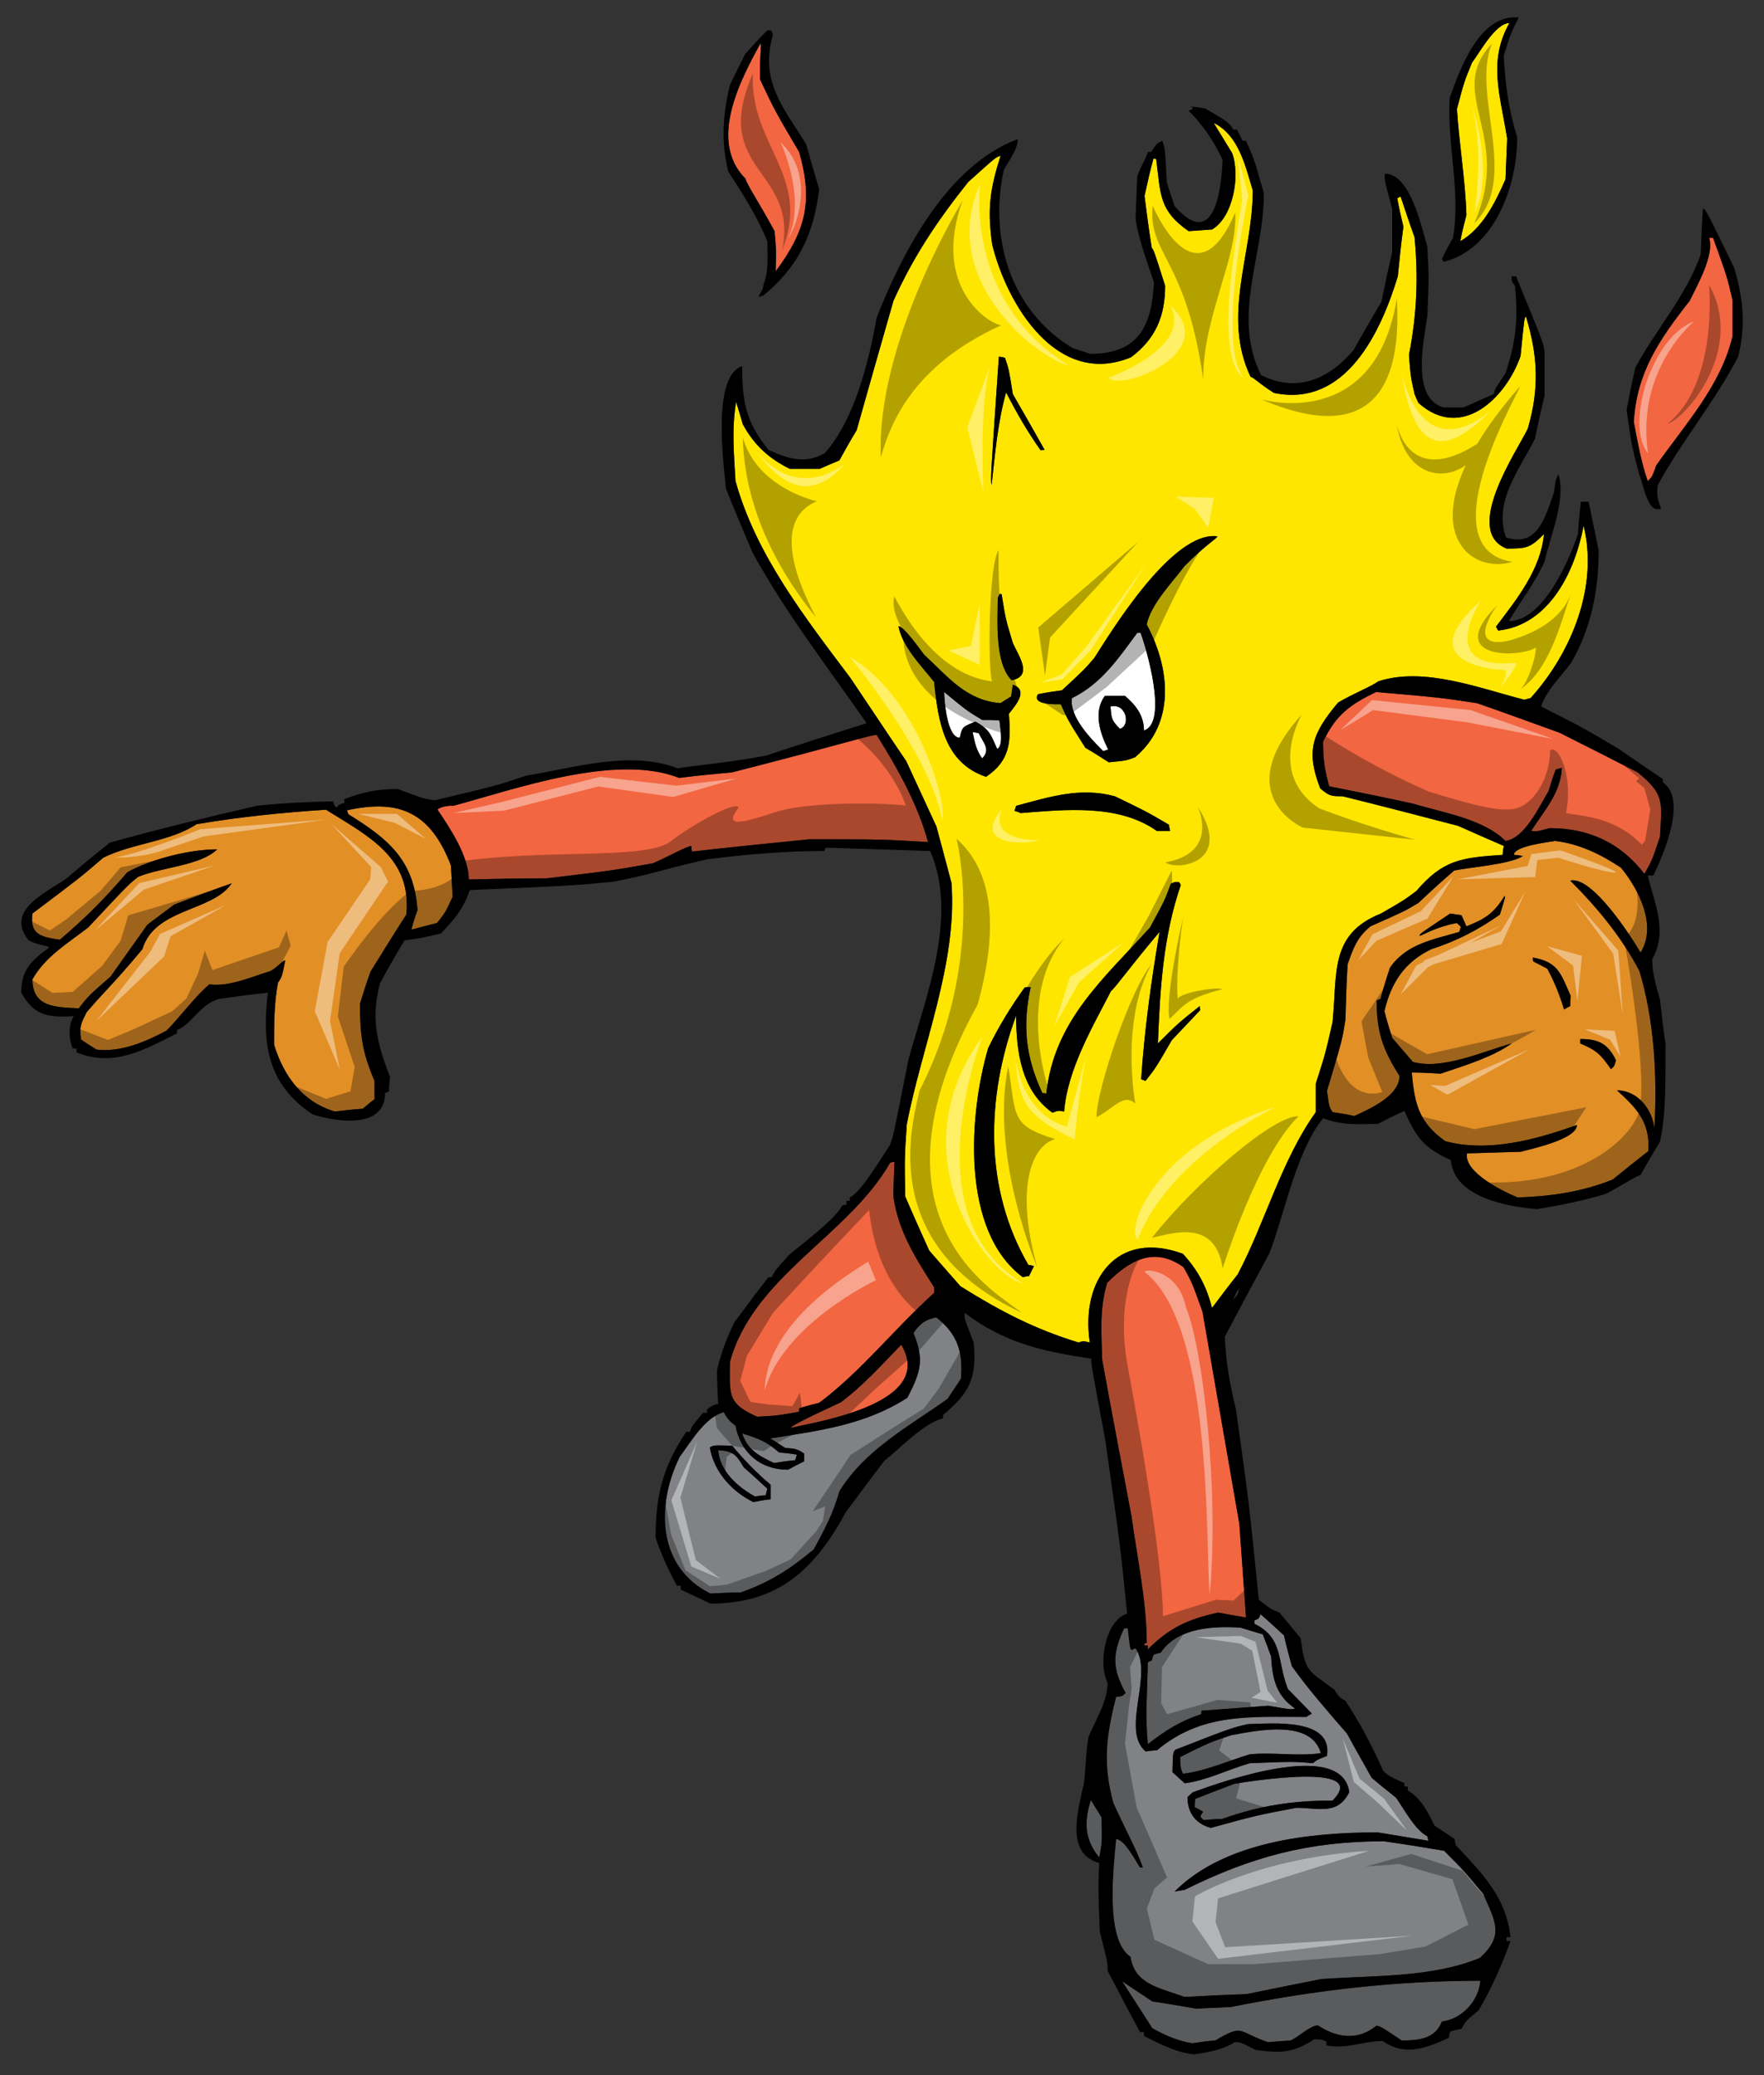 <?xml version="1.0" encoding="utf-8"?>
<!-- Generator: Adobe Illustrator 17.0.0, SVG Export Plug-In . SVG Version: 6.00 Build 0)  -->
<!DOCTYPE svg PUBLIC "-//W3C//DTD SVG 1.1//EN" "http://www.w3.org/Graphics/SVG/1.1/DTD/svg11.dtd">
<svg version="1.1" id="Layer_1" xmlns="http://www.w3.org/2000/svg" xmlns:xlink="http://www.w3.org/1999/xlink" x="0px" y="0px"
	 width="170px" height="200px" viewBox="0 0 170 200" style="enable-background:new 0 0 170 200;" xml:space="preserve">
<rect x="0" y="0" width="170" height="200" fill="#333333" stroke="none"/>
<path id="color4" style="fill:#808285;" d="M118.631,193.435c8.067-1.615,15.809-2.529,24.035-2.529
	c-0.16,1.99-1.825,3.712-3.708,3.926c-0.648,1.666-2.205,1.827-3.873,1.827c-2.098-1.399-2.098-1.399-2.474-1.399
	c-1.773,1.453-3.819,1.132-5.593-0.054c-0.752,0-1.882,1.13-2.634,1.452c-0.754,0.055-1.507,0.109-2.206,0.162
	c-2.958-1.023-2.311-1.776-5.053-0.162c-0.754,0.055-1.506,0.162-2.206,0.271c-1.397-0.216-2.635-0.754-3.869-1.452
	c-0.97-1.505-1.938-3.012-2.905-4.519c0.968,0.649,1.936,1.293,2.905,1.938c1.396,0.215,2.795,0.433,4.192,0.699
	C116.373,193.542,117.502,193.486,118.631,193.435z M120.89,156.495c0-0.107,0-0.217,0-0.323c0.43-0.162,0.43-0.162,0.592-0.591
	c0.752,0.645,1.505,1.343,2.259,2.041c0.212,0.969,0.482,1.936,0.753,2.958c1.614,2.258,3.495,4.409,5.322,6.508
	c0.754,1.397,1.56,2.796,2.366,4.247c0.751,0.646,1.559,1.291,2.365,1.936c0.756,1.075,1.828,3.118,3.013,3.711
	c0,0.106,0.054,0.269,0.105,0.43c-1.665-0.27-3.279-0.538-4.891-0.807c-6.452,0-14.734,0.858-19.574,5.698
	c0.323-0.053,0.647-0.106,0.969-0.16c6.398-3.174,11.938-4.68,19.197-4.68c1.936,0.271,3.871,0.593,5.806,0.916
	c1.828,1.829,1.828,1.829,3.765,4.141c1.13,2.635,2.098,3.979-0.322,6.185c-4.677,1.936-10.325,1.665-15.325,2.042
	c-2.421,0.483-4.84,0.967-7.206,1.451c-1.989,0.055-3.979,0.159-5.914,0.269c-2.312-0.858-4.84-1.183-5.216-3.87
	c-2.526-1.666-1.613-8.765-1.397-11.347c0.807,0,1.881,2.097,2.313,2.743c0.054,0,0.159,0,0.27,0c-0.7-1.938-1.4-3.065-2.852-6.237
	c-1.022-3.816-0.7-6.347,0.271-10.216c0.591-0.056,0.591-0.056,0.915-0.376c-1.293-2.367-1.293-3.712-0.163-6.185
	c0.106-0.055,0.217-0.055,0.375-0.055c0.217,1.99,0.217,1.99,0.378,2.099c0.106-0.055,0.213-0.108,0.376-0.164
	c1.723,2.582-1.451,7.905,0.968,9.949c0.322-0.054,0.7-0.106,1.075-0.106c4.3-3.603,8.873-3.228,14.411-3.228
	c0.16-0.105,0.321-0.214,0.536-0.321c-0.808-0.807-1.561-1.613-2.312-2.367C123.04,160.095,123.74,157.891,120.89,156.495z
	 M114.974,172.731c-0.216,0.161-0.374,0.323-0.536,0.483c0,1.505,0.807,2.581,2.257,2.957c4.303-1.182,4.303-1.182,8.228-1.934
	c2.151,0,3.979,0.752,5.11-1.507C129.333,167.569,117.771,171.711,114.974,172.731z M120.245,166.172
	c-1.614,0.377-1.614,0.377-6.989,2.474c-0.215,0.27-0.215,0.27-0.27,2.149c0.375,0.323,0.753,0.699,1.183,1.077
	c2.152-0.271,4.194-1.345,6.292-1.935c4.249-0.164,4.249-0.164,6.075,0c0.376-0.324,0.376-0.324,1.345-0.699
	C128.471,165.525,122.557,166.117,120.245,166.172z M105.136,173.486c-0.7,2.096-0.594,3.87,0.806,5.537
	c0.27-1.452,0.27-1.452,0.216-3.871C105.778,174.561,105.458,174.021,105.136,173.486z M115.191,173.376
	c-0.056,0.268-0.056,0.538-0.056,0.808c0.271,0.107,0.538,0.271,0.808,0.432c-0.107,0.159-0.215,0.32-0.27,0.482
	c0.105,0.108,0.215,0.216,0.323,0.322c0.591-0.053,1.183-0.106,1.773-0.106c3.604-1.292,6.83-1.776,10.647-1.776
	c3.763-3.764-8.174-1.826-9.464-1.614C117.663,172.408,116.429,172.893,115.191,173.376z M113.739,169.343
	c0,0.698,0,1.076,0.268,1.614c2.205-0.268,4.302-1.236,6.454-1.881c2.313-0.216,4.569,0.217,6.828-0.107
	c-0.914-3.28-6.076-2.205-8.658-1.72C116.535,167.947,116.535,167.947,113.739,169.343z M115.78,164.881
	c2.152-0.161,4.302-0.321,6.453-0.482c2.152,0.375,2.152,0.375,2.581,0.269c-1.774-1.184-2.203-2.797-2.311-5
	c-0.271-0.753-0.536-1.45-0.807-2.151c-0.753-0.215-1.452-0.432-2.152-0.645c-2.634-0.163-6.075,0-7.688,2.418
	c-0.27,0.054-0.485,0.107-0.697,0.216c-0.055,0.162-0.107,0.324-0.163,0.537c-0.162,0.054-0.27,0.107-0.377,0.161
	c-0.055,2.796-0.267,5.215,0,7.905c1.721-1.345,3.066-2.204,5.161-2.904C115.78,165.098,115.78,164.988,115.78,164.881z
	 M92.605,132.887c-0.429,0.646-0.86,1.29-1.289,1.936c-3.764,2.689-7.958,4.892-10.43,8.926c-0.539,1.988-1.453,3.764-2.475,5.591
	c-2.258,1.884-4.247,3.174-7.043,4.142c-0.968,0-1.936,0.054-2.905,0.107c-5.109-2.526-5.269-8.496-2.958-13.174
	c1.076-1.452,2.473-3.871,4.249-4.301c0.321,0.593,0.591,0.914,1.127,1.292c0.485,2.58,2.367,4.248,5.056,4.248
	c0.482-0.271,1.021-0.54,1.558-0.808c0-0.271,0-0.54,0-0.754c-0.698-0.481-0.967-0.481-1.828-0.538
	c-0.482-0.32-0.968-0.645-1.451-0.913c4.731-0.753,9.143-1.29,13.229-3.924c1.345-2.581,1.613-3.713,0.592-6.238
	c0.591-0.914,1.236-1.344,2.204-1.506C92.285,128.587,92.822,130.307,92.605,132.887z M74.271,143.104
	c-1.346-1.128-2.582-2.419-3.711-3.763c-1.775-0.055-1.775-0.055-2.152,0.16c0.377,2.313,2.098,4.249,4.196,5.27
	c0.537-0.107,1.074-0.216,1.667-0.27C74.271,144.017,74.271,143.535,74.271,143.104z M69.215,139.769
	c0.163,2.044,1.882,3.549,3.549,4.464c0.323-0.053,0.644-0.106,1.022-0.106c0.054-0.215,0.108-0.432,0.16-0.645
	c-0.751-0.699-1.504-1.398-2.258-2.044C70.936,140.201,70.722,139.879,69.215,139.769z M74.593,141.007
	c0.646-0.107,1.344-0.215,2.043-0.27c0.053-0.216,0.107-0.377,0.161-0.536c-0.592-0.108-1.183-0.161-1.72-0.216
	c-1.237-1.076-1.989-1.345-3.549-1.827C72.065,139.769,73.141,140.307,74.593,141.007z"/>
<path id="color3" style="fill:#E28F26;" d="M151.324,84.872c2.096-0.486,5.86,5.374,6.775,6.934c1.615-2.58-0.161-6.076-1.882-8.172
	c-1.935-1.291-4.032-2.312-6.346-2.582c-0.591,0.107-3.978,0.484-3.978,1.345c0.27,0,0.536,0.054,0.86,0.108
	c-1.184,0.806-5.109,1.075-6.613,1.397c-1.183,1.022-2.314,2.044-3.441,3.119c-1.345,0.807-1.345,0.807-4.627,2.259
	c-1.288,1.075-1.612,1.99-2.203,3.656c-0.107,1.775-0.163,3.549-0.216,5.38c-0.321,1.989-0.321,1.989-1.774,6.826
	c0.216,1.562,0.216,1.562,0.538,2.045c0.699,0.104,1.397,0.215,2.096,0.376c1.506-0.699,4.354-1.935,4.354-3.871
	c-1.611-2.529-2.203-4.249-2.203-7.26c0.107-0.055,0.214-0.105,0.375-0.16c0.271-1.023,0.59-2.044,0.915-3.012
	c1.614-2.314,4.141-2.688,6.668-3.441c0.054-0.162,0.107-0.323,0.161-0.485c-0.161-0.161-0.271-0.268-0.378-0.375
	c-1.398,0.269-2.311,0.646-3.549,1.236c-0.159-0.105-0.159-0.105,2.905-2.15c0.321,0.055,0.698,0.106,1.076,0.16
	c0.158,0.324,0.32,0.7,0.481,1.076c1.774-0.699,2.635-1.236,3.657-2.903c0.108,0.054,0.108,0.054-0.432,1.773
	c-2.15,1.506-4.14,2.529-6.612,3.336c-2.581,1.237-3.87,3.226-4.516,5.967c0.212,0.862,0.482,1.72,0.753,2.58
	c0.645,0.754,1.29,1.506,1.988,2.311c2.85,0.808,6.775-1.021,9.518-1.773c-1.883,1.344-4.626,2.15-6.828,2.906
	c-0.97-0.057-1.883-0.109-2.797-0.109c0.269,2.959,0.647,4.785,3.225,6.613c4.142,1.129,8.82-0.161,12.691-1.558
	c0,1.396-4.462,2.31-5.377,2.58c-1.774,0.054-3.496,0.106-5.216,0.161c-0.323,1.828,3.547,3.711,4.893,4.247
	c3.172-0.104,6.183-0.536,9.14-1.721c1.13-0.913,2.259-1.828,3.441-2.741c0.215-2.797-1.183-4.194-3.011-5.86
	c1.988,0,3.387,1.828,3.603,3.655c0.271-5.003,0-10.378-1.452-15.163C156.271,90.3,153.904,87.45,151.324,84.872z M151.324,96.968
	c-0.216,0.108-0.431,0.215-0.592,0.323c-0.43-1.398-0.911-2.635-1.614-3.924c-0.482-0.27-0.912-0.483-1.344-0.699
	c-0.054-0.162-0.054-0.27-0.054-0.378c2.474,0.432,2.688,1.56,3.657,3.711C151.324,96.324,151.324,96.646,151.324,96.968z
	 M155.248,103.045c-0.966-1.4-1.397-1.829-2.955-2.474c0-0.161,0-0.323,0-0.43c1.665,0,2.634,0.376,3.439,2.044
	C155.571,102.776,155.571,102.776,155.248,103.045z M39.157,88.148c-1.184,1.83-2.311,3.657-3.442,5.484
	c-0.376,1.023-0.699,2.044-1.021,3.12c0,3.011,0.213,4.678,1.398,7.42c0,0.592,0,1.183,0,1.775c-0.377,0.27-0.753,0.591-1.131,0.913
	c-0.912,0.056-1.827,0.163-2.685,0.269c-3.12-0.912-4.949-3.439-5.863-6.45c0-1.992,0-3.98,0.376-5.969
	c0.377-0.539,0.377-0.539,0.702-2.151c-0.27,0-0.594,0.538-1.401,1.023c-1.774,0.536-4.031,1.559-5.914,1.289
	c-1.507,1.291-2.688,3.012-4.138,4.464c-1.99,1.075-4.411,2.097-6.724,1.827c-0.537-0.324-1.021-0.645-1.504-0.968
	c-0.162-1.29-0.054-1.45,0.537-2.635c1.881-2.203,2.364-2.473,5.376-6.074c1.184-3.981,6.776-3.604,8.603-6.346
	c-1.881,0.646-3.711,1.344-5.538,2.043c-0.86,0.645-1.72,1.29-2.582,1.935c-1.183,1.668-2.365,3.335-3.55,5
	C8.506,96,8.506,96,7.593,97.182c-2.259-0.106-4.465-0.106-4.465-2.795c1.239-2.205,3.441-3.497,5.378-5.002
	c3.926-4.193,3.926-4.193,4.839-4.891c2.259-0.914,6.023-1.076,7.582-2.635c-2.635,0-6.292,0.913-8.657,2.205
	c-2.097,2.473-4.088,4.462-6.506,6.506c-1.883-0.271-2.905-0.538-2.636-2.528c4.573-3.443,4.573-3.443,6.829-5.379
	c2.796-1.396,6.507-1.558,8.979-3.226c4.141-0.699,8.282-1.127,12.478-1.397C35.555,80.622,39.695,82.664,39.157,88.148z
	 M43.458,83.418c0.055,0.968,0.108,1.988,0.163,3.012c-0.699,1.507-0.699,1.507-1.505,2.528c-0.862,0.214-1.668,0.429-2.475,0.646
	c0.162-0.646,0.377-1.291,0.593-1.882c-0.323-4.786-2.743-6.829-6.669-9.249c-0.055-0.161-0.107-0.269-0.107-0.377
	C38.566,76.965,41.523,78.365,43.458,83.418z"/>
<path id="color2" style="fill:#FFE600;" d="M128.419,98.527c-0.699,3.063-0.699,3.063-1.614,5.916c0,0.912,0,1.827,0,2.742
	c-3.334,4.677-4.838,10.539-7.53,15.646c-0.858,1.077-1.665,2.152-2.472,3.227c-0.537-2.094-1.345-3.602-2.797-5.215
	c-6.397-2.366-9.894,2.582-8.978,8.549c-0.646-0.161-0.646-0.161-1.078,0c-4.248-1.291-7.634-3.065-11.397-5.429
	c-1.021-1.187-2.044-2.315-3.01-3.443c-0.807-1.775-1.562-3.495-2.313-5.215c-0.054-3.874-0.054-3.874,0.161-6.938
	c1.453-7.581,4.895-15.539,4.301-23.284c-0.482-1.827-0.968-3.657-1.45-5.431c-0.969-2.097-1.937-4.194-2.904-6.291
	c-1.827-2.689-3.603-5.379-5.377-8.013c-4.356-5.806-9.088-11.829-11.078-18.981c-0.159-2.688-0.375-4.999,0.054-7.636
	c0.216,0.7,0.432,1.4,0.646,2.151c1.077,1.992,2.474,3.283,4.518,4.302c0.965,0,1.935,0,2.901,0
	c0.592-0.268,1.238-0.536,1.885-0.806c0.533-0.966,1.074-1.936,1.665-2.902c1.183-4.196,2.365-8.336,3.55-12.477
	c1.935-4.302,4.248-7.743,7.204-11.453c2.688-2.42,2.688-2.42,3.119-2.527c-1.021,3.226-1.291,5.108-0.806,8.548
	c1.449,5.861,6.29,13.821,13.389,10.862c2.364-1.772,3.278-3.978,3.278-6.882c-1.073-3.387-1.073-3.387-1.289-3.656
	c-0.27-1.667-0.485-3.335-0.698-5.001c0.268-1.237,0.536-2.418,0.861-3.601c0.053,0,0.158,0,0.266,0.052
	c0.433,3.441,0.271,4.947,3.122,6.937c0.751-0.053,1.505-0.108,2.257-0.162c2.044-1.183,2.742-5.216,1.936-7.366
	c-0.591-0.966-1.184-1.936-1.774-2.905c2.421,1.184,3.063,4.195,3.765,6.507c0,6.13-3.012,12.045-0.217,17.958
	c0.377,0.108,0.807,0.646,2.261,1.561c6.934,1.45,10.321-5.916,11.935-11.239c0.16-1.614,0.322-3.227,0.537-4.785
	c-0.215-0.915-0.43-1.828-0.592-2.743c0.107-0.053,0.215-0.108,0.323-0.162c0.432,1.289,0.86,2.58,1.344,3.923
	c0.378,3.926,0.215,7.476-0.538,11.346c0.162,2.097,0.162,2.097,0.538,3.764c0.107,0.27,0.215,0.54,0.378,0.86
	c4.141,3.711,8.441-0.482,9.838-4.516c0.378-3.815,0.378-3.815,0.538-3.762c1.13,3.762,1.289,6.88,0.16,10.754
	c-0.966,2.044-6.344,9.839-2.043,11.561c1.937,0,2.259-0.055,3.605-1.398c-0.325,3.44-2.637,6.289-4.625,8.924
	c0.053,0.108,0.106,0.215,0.212,0.377c4.949-0.536,7.424-5.754,8.228-10.11c1.454,5.861-1.181,12.262-5.106,16.615
	c-0.215,0.054-0.431,0.108-0.591,0.163c-4.25-1.076-9.679-3.227-14.087-1.774c-0.647,0.482-2.422,1.181-3.873,2.042
	c-2.528,3.011-3.119,4.678-1.72,8.28c0.859,0.699,0.966,0.753,2.149,0.753c3.71,0.914,7.421,1.882,11.13,2.85
	c1.452,0.646,2.905,1.291,4.409,1.937c-0.053,0.27-0.105,0.539-0.105,0.86c-4.032,0.268-5.755,0.483-8.335,3.496
	c-1.237,0.914-1.237,0.914-3.388,2.152C128.096,90.032,128.901,93.796,128.419,98.527z M95.564,46.747
	c0.321-2.958,0.591-6.075,1.398-8.925c1.021,1.988,2.043,3.762,3.334,5.592c0.107-0.054,0.214-0.054,0.376-0.054
	c-1.023-1.83-2.043-3.604-3.064-5.379c-0.377-2.365-0.377-2.365-0.752-3.494c-0.216-0.054-0.432-0.107-0.593-0.107
	C95.456,46.157,95.456,46.157,95.564,46.747z M97.607,61.963c-0.698-2.312-0.698-2.312-1.075-4.678
	c-0.162-0.106-0.162-0.106-0.377,0.324c0,2.203-0.323,6.292,1.345,7.958C99.598,65.135,98.145,63.2,97.607,61.963z M95.028,74.868
	c2.311-1.56,2.418-3.334,2.203-6.077c0.536-0.699,1.989-2.259,0.377-2.796c-0.053,0.377-0.107,0.753-0.161,1.131
	c-0.378,0.214-0.698,0.43-1.022,0.646c-3.282-0.269-4.946-2.421-7.366-4.677c-0.269-0.324-1.936-2.742-2.474-2.742
	c0.378,1.99,2.205,3.816,3.441,5.376C90.401,69.491,90.993,73.524,95.028,74.868z M97.929,77.664
	c-0.055,0.162-0.107,0.322-0.162,0.485c0.162,0.054,0.378,0.107,0.594,0.215c4.192-0.325,9.408-0.917,13.118,1.72
	c0.429,0,0.86,0,1.291,0c-0.055-0.218-0.106-0.432-0.106-0.593c-2.203-1.29-2.203-1.29-5.216-2.743
	C104.112,75.837,101.155,76.803,97.929,77.664z M115.674,97.345c-0.054-0.162-0.054-0.269-0.054-0.377
	c-2.098,1.667-2.098,1.667-4.033,3.603c0.216-5.269,0.482-10.217,2.205-15.27c-0.055-0.108-0.107-0.215-0.162-0.27
	c-0.376-0.053-0.376-0.053-0.808,0.162c-0.538,1.505-0.538,1.505-1.99,4.193c-4.515,5.002-9.247,8.98-10.001,16.025
	c-0.162-0.055-0.271-0.055-0.378-0.055c-1.612-3.495-1.936-6.453-1.128-10.215c-0.216,0-0.431,0-0.591,0.053
	c-1.345,1.883-2.474,3.709-3.496,5.809c-1.828,6.184-2.743,17.579,3.334,22.099c0.162-0.054,0.378-0.106,0.592-0.106
	c0.161-0.322,0.323-0.646,0.482-0.969c-0.213-0.054-0.375-0.106-0.537-0.106c-4.3-7.367-4.084-16.185-1.183-24.036
	c0,3.549,0.536,7.259,3.495,9.357c0.593-0.215,0.593-0.215,1.129-0.109c0.324-4.031,2.688-8.066,4.518-11.612
	c0.377-0.27,1.99-2.529,4.679-5.7c-0.807,4.73-1.451,9.41-1.775,14.195c0.107,0.054,0.271,0.106,0.431,0.16
	c0.967-1.236,0.967-1.236,2.528-3.924C113.847,99.28,114.758,98.313,115.674,97.345z M117.34,51.692
	c-4.354-0.59-10.323,9.304-11.882,11.724c-0.969,1.128-0.969,1.128-3.118,3.117c-0.809,0.108-1.561,0.216-2.314,0.378
	c-0.645,1.075,1.883,0.968,2.205,0.968c0.699,1.559,0.699,1.559,2.367,4.193c0.751,0.431,1.504,0.917,2.257,1.399
	c1.669-0.162,1.669-0.162,2.527-0.482c3.925-3.28,3.388-8.604,1.128-12.798c0.378-1.936,2.53-4.141,3.658-5.646
	C116.266,52.447,117.126,52.017,117.34,51.692z M140.732,23.248c2.15-1.234,3.387-3.764,4.355-5.966
	c0.052-1.346,0.105-2.637,0.159-3.927c-0.646-4.141-1.881-7.42,0.215-11.131c-1.343,0-2.903,2.903-3.603,3.818
	c-0.752,1.828-0.752,1.828-1.451,4.464c0.217,3.388,0.807,6.828,0.914,10.216C141.107,21.528,140.893,22.389,140.732,23.248z"/>
<path id="color1" style="fill:#F26641;" d="M164.713,22.925c0.537,1.667-1.237,4.732-1.881,6.077
	c-2.958,3.763-5.107,6.937-5.379,11.669c0.376,1.934,0.699,3.871,1.346,5.698c0.431-0.429,0.431-0.429,0.808-1.504
	c2.796-3.981,6.237-7.69,7.365-12.475c0-1.184,0-2.314,0-3.442c-0.537-2.311-0.537-2.311-1.881-6.022
	C164.928,22.925,164.821,22.925,164.713,22.925z M74.646,22.28c0.161,1.774,0.161,1.774,0.107,3.871
	c2.958-3.979,3.603-6.83,2.259-11.508c-2.313-3.923-2.313-3.923-3.764-6.988c-0.053-2.312,0.159-3.011,0.054-3.496
	c-1.989,3.603-5.055,9.464-1.453,13.068C71.957,17.764,73.196,19.592,74.646,22.28z M86.852,129.607
	c3.334,5.593-7.797,7.365-10.647,8.011c0-0.268,4.304-2.202,4.841-2.473C83.196,133.533,84.97,131.545,86.852,129.607z
	 M89.435,81.161c-0.968-3.602-2.958-7.153-4.949-10.323c-0.644-0.002-2.581,0.696-13.924,3.602c-1.722,0.162-3.441,0.321-5.11,0.537
	c-6.13-2.419-15.915,1.129-21.775,2.688c-0.54-0.054-1.4,0.162-1.507,0.376c1.237,1.827,3.011,4.518,3.011,6.724
	c2.474-0.056,5.002-0.111,7.528-0.111C59,83.901,59,83.901,62.924,83.204c1.615-0.699,3.173-1.614,3.711-1.667
	c0,0.162,0,0.323,0.053,0.54c3.765-0.432,7.529-0.808,11.294-1.184C84.97,80.892,84.97,80.892,89.435,81.161z M86.206,111.973
	c-0.16,0-0.321,0.053-0.431,0.105c-4.032,7.046-13.172,10.917-15.432,19.197c0.001,3.063-0.322,3.979,2.636,5.268
	c1.936-0.106,1.936-0.106,4.033-0.483c0-0.108,0-0.216,0-0.322c0.645-0.216,1.289-0.377,1.934-0.538
	c3.979-2.958,7.313-7.205,11.078-10.594c0-0.214,0-0.378,0-0.535c-1.775-2.796-3.441-5.377-3.924-8.711
	C86.101,114.229,86.154,113.102,86.206,111.973z M157.829,74.44c-2.527-1.293-5.053-2.583-7.526-3.818
	c-2.688-0.969-5.323-1.937-7.957-2.85c-3.552-0.539-3.552-0.539-9.733-1.076c-2.527,1.237-3.819,2.151-5.106,4.785
	c0,1.72,0.159,2.743,0.591,4.302c2.689,0.538,5.375,1.075,8.064,1.666c2.798,0.862,6.775,1.453,8.928,3.603
	c1.881-0.269,3.278-3.387,4.138-4.785c0.217-0.699,0.433-1.398,0.699-2.097c0.16-0.053,0.377-0.108,0.592-0.163
	c-0.107,2.421-1.721,4.142-2.957,6.079c0.59,0.055,0.59,0.055,1.775-0.27c3.763,0,6.827,1.398,9.142,4.408
	c0.751-1.344,0.751-1.344,1.503-3.602C160.144,77.289,160.466,76.588,157.829,74.44z M115.889,126.436
	c-1.022-2.852-1.022-2.852-1.83-4.303c-2.848-2.041-5.214-0.646-7.366,1.506c-0.752,2.634-0.536,4.624-0.482,7.365
	c0.914,5.056,1.883,10.109,2.85,15.219c0.536,3.979,1.449,8.119,1.449,12.152c-0.159-0.054-0.159-0.054-0.266,0.215
	c0.106,0,0.215,0,0.373,0c0,0.107,0,0.215,0,0.376c2.098-2.097,3.871-2.903,6.775-3.548c0.862,0.163,1.776,0.321,2.689,0.482
	c-0.214-3.011-0.43-6.023-0.646-9.033C118.255,140.04,117.071,133.21,115.889,126.436z"/>
<path id="fill" style="fill:#FFFFFF;" d="M94.649,73.094c-0.591-0.86-0.698-1.505-0.914-2.526c0.162,0,0.377,0.054,0.592,0.106
	C94.758,71.589,95.511,72.233,94.649,73.094z M109.597,60.997c-1.828,2.473-3.44,4.895-6.29,6.29
	c-0.271,1.775,1.775,3.871,3.012,5.109c0.16-0.054,0.319-0.108,0.482-0.162c-0.807-1.56-1.452-3.653-0.322-5.161
	c0.646,0,1.289,0,1.936,0c1.022,0.86,1.83,1.882,1.83,3.334c2.363-0.753,0.215-7.959-0.323-9.409
	C109.813,60.997,109.705,60.997,109.597,60.997z M94.005,69.545c-1.129,0.484-1.291,0.431-1.507,1.561
	c-1.235,0-1.505-3.603-1.505-4.41c2.149,1.774,2.149,1.774,3.656,2.688c0.537,0,1.074,0,1.667,0.054
	c0.054,0.592,0.432,2.418-0.215,2.743C95.456,70.728,95.348,70.299,94.005,69.545z M107.017,68.093
	c0.107,1.129,0.055,1.29,0.915,2.152C109.007,69.921,108.524,67.716,107.017,68.093z"/>
<path id="outline" d="M160.251,75.406c0-0.106,0-0.214,0-0.322c-1.452-0.968-2.851-1.938-4.249-2.905
	c-3.442-2.043-3.442-2.043-7.474-4.087c0.484-1.561,1.935-2.903,2.904-4.246c1.935-3.335,2.635-7.044,2.635-10.81
	c-0.323-1.557-0.648-3.118-0.97-4.678c-0.269,0-0.538,0-0.751,0c-0.107,1.024-0.216,2.043-0.27,3.066
	c-0.807,2.473-3.334,8.44-6.668,8.44c1.129-1.936,2.526-3.656,3.442-5.752c0.536-2.368,2.096-6.023,1.344-8.388
	c-0.27,0.484-0.27,0.484-0.432,1.719c-0.857,2.475-1.613,5.324-4.624,4.356c-1.237-3.388,1.29-6.56,2.795-9.517
	c0.271-1.399,0.594-2.795,0.916-4.139c0-1.452,0-2.904,0-4.303c-0.162-0.914-0.162-0.914-2.742-7.205c-0.162,0-0.324,0-0.431,0
	c0,0.484,0,0.484,0.322,0.913c0.32,3.279,0.107,5.324-0.913,8.44c-1.022,1.507-1.022,1.507-1.131,1.99
	c-0.969,0.432-1.936,0.86-2.904,1.292c-0.646,0-1.289,0-1.936,0c-3.172-0.914-1.881-6.507-1.559-8.818
	c0.16-3.711,0.16-3.711,0-6.668c-0.592-2.045-1.667-7.044-4.089-7.044c-0.052,0.591-0.052,0.591,0.701,3.387
	c0,1.398,0,2.796,0,4.195c-0.378,1.56-0.701,3.118-1.023,4.731c-0.914,1.561-1.828,3.119-2.688,4.678
	c-2.418,2.851-5.485,4.142-8.926,2.422c-2.851-5.754,0.27-11.402,0.27-17.532c-0.914-3.226-0.914-3.226-1.722-5.053
	c-0.105,0-0.214,0-0.321,0c-0.216-0.377-0.375-0.754-0.539-1.075c-0.159,0-0.268,0-0.375,0c-0.27-0.807-1.99-1.56-2.689-2.044
	c-1.612-0.27-1.612-0.108-1.237-0.108c0,0.216,0,0.216-0.375,0.322c1.398,1.398,2.419,2.905,3.28,4.732
	c-0.107,2.903-0.808,8.818-4.626,4.462c-0.268-0.804-0.536-1.558-0.752-2.311c-0.162-3.226-0.162-3.226-0.432-3.978
	c-0.537,0.269-0.537,0.269-1.073,1.073c-0.108,0-0.216,0-0.324,0c-0.107,0.539-0.591,1.184-1.021,2.369
	c-0.053,1.343-0.106,2.688-0.16,4.085c0.322,2.098,1.128,4.141,1.775,6.131c-0.216,4.248-1.507,6.88-6.184,6.88
	c-0.539-0.214-1.078-0.376-1.615-0.538c-6.021-3.601-8.118-10.593-6.667-17.205c0.482-0.86,1.345-1.99,1.345-2.958
	c-6.775,2.526-11.078,10.808-13.605,17.207c-0.753,4.247-2.097,9.786-5.001,13.065c-1.881,1.076-3.547,0.537-5.43-0.321
	c-2.205-2.743-2.528-4.678-2.528-8.065c-2.957,0.965-1.774,9.517-1.561,11.827c0.808,1.989,1.669,4.034,2.529,6.076
	c3.172,5.809,7.257,11.078,11.021,16.508c-3.227,1.021-6.452,2.044-9.678,3.119c-3.549,0.699-8.065,1.076-8.497,1.236
	c-4.624-1.774-9.946-0.054-14.625,0.698c-2.689,0.915-2.689,0.915-8.765,2.369c-1.021-0.108-1.021-0.108-3.604-1.077
	c-2.042,0-3.279,0.27-5.161,0.969c0,0.108,0,0.215,0,0.376c-0.429,0.107-0.429,0.107-0.753,0.432
	c-0.213-0.162-0.213-0.162-0.321-0.591c-2.475,0.053-4.893,0.16-7.366,0.429c-4.679,1.075-9.517,2.257-14.144,3.549
	c-1.452,1.13-2.848,2.312-4.247,3.494c-2.042,1.398-5.862,3.066-3.603,5.917c0.861,0.482,1.828,0.482,1.99,0.697
	c-1.72,1.291-2.689,2.098-2.689,4.355c1.237,2.205,2.526,2.421,5.056,2.26c-0.54,0.911-0.485,2.15-0.108,3.121
	c0.108,0,0.213,0,0.375,0c0,0.104,0,0.212,0,0.374c3.604,1.451,6.453-0.217,9.679-1.827c0-0.108,0-0.217,0-0.323
	c1.504-0.592,2.152-2.473,4.087-3.011c1.56-0.218,3.119-0.432,4.678-0.593c-0.592,4.894-0.053,8.821,4.3,11.724
	c2.153,0.697,6.991,1.506,6.991-2.044c0.107-0.054,0.215-0.106,0.377-0.162c0-0.482,0.051-0.966,0.104-1.398
	c-1.235-3.17-1.882-5.643-0.965-9.032c0.752-1.397,1.559-2.796,2.366-4.139c1.237-0.108,2.311-0.378,3.494-0.646
	c1.289-1.344,2.205-2.421,2.795-4.195c9.947-0.429,9.947-0.429,13.875-0.807c3.601-0.699,4.301-1.076,8.979-2.152
	c3.765-0.482,7.528-0.805,11.293-0.805c0.052-0.107,0.106-0.215,0.161-0.323c3.333,0.107,6.667,0.215,10.055,0.323
	c2.742,6.236-0.43,14.085-2.096,20.109c-1.451,7.366-1.451,7.366-1.776,8.228c-0.807,1.184-2.743,4.517-3.872,5.054
	c0,0.107,0,0.217,0,0.323c-0.107,0-0.215,0-0.323,0c0,0.108,0,0.216,0,0.375c-0.162,0-0.321,0.054-0.429,0.108
	c-0.644,1.344-4.517,4.193-5.161,4.785c-1.292,1.452-1.292,1.452-1.615,2.098c-0.106,0-0.213,0-0.322,0
	c-1.13,1.451-2.205,2.904-3.281,4.354c-0.753,1.56-1.29,2.958-1.666,4.626c0,1.076,0.053,2.149,0.108,3.226
	c-0.485,0.107-0.485,0.107-1.077,0.537c0,0.106,0,0.216,0,0.321c-0.162,0-0.268,0-0.376,0c-1.13,1.347-1.13,1.347-1.238,1.829
	c-0.162,0-0.268,0-0.376,0c-2.259,3.387-2.957,6.076-2.957,10.217c0.538,1.612,1.238,3.118,2.041,4.624c0.108,0,0.215,0,0.378,0
	c0,0.109,0,0.217,0,0.374c0.914,0.434,1.882,0.861,2.851,1.346c6.56,0,10.056-3.28,13.065-8.819
	c1.237-1.665,2.475-3.334,3.711-4.946c1.506-1.18,3.819-3.656,5.647-4.085c0-0.107,0-0.217,0-0.323c2.58-2.152,3.28-3.55,2.957-6.99
	c-0.915-2.367-0.915-2.367-0.859-2.849c3.873,2.9,7.473,3.709,12.205,4.408c-0.053,0.378-0.053,0.378,1.347,7.905
	c1.449,10.216,1.449,10.216,2.096,16.669c-2.151,0.699-2.798,4.84-1.884,6.667c0,1.776-1.126,3.549-1.825,5.163
	c-0.323,1.612-0.323,4.517-0.537,4.838c-0.485,2.421-1.722,6.453,1.557,7.367c-0.107,2.419-0.107,2.419,0.056,6.612
	c0.751,2.958,0.751,2.958,0.751,3.765c1.022,1.936,2.044,3.926,3.122,5.915c0.105,0,0.214,0,0.377,0c0,0.106,0,0.217,0,0.374
	c1.504,0.756,3.17,1.615,4.839,1.776c1.397-0.212,2.742-0.429,3.924-1.182c0.537,0,0.537,0,1.99,0.753
	c2.418,0.32,3.604,0.32,5.646-1.022c0.697,0,0.697,0,1.183,0.217c0,0.106,0,0.214,0,0.373c1.991,0.378,3.603-0.429,5.433-0.429
	c2.151,1.506,4.192,0.699,6.396-0.321c0-0.217,0.055-0.433,0.108-0.594c0.376-0.106,0.752-0.214,1.129-0.269
	c0.269-0.806,1.021-1.237,1.613-1.775c1.236-2.095,2.258-4.408,3.065-6.668c-0.163,0-0.271,0-0.378,0c0-0.158,0-0.268,0-0.376
	c0.106,0,0.215,0,0.378,0c-0.378-3.819-2.743-6.183-5.27-8.872c-0.053-0.215-0.109-0.43-0.109-0.592
	c-0.643-0.43-1.287-0.86-1.935-1.289c-0.645-1.289-1.289-2.637-2.58-3.388c0-0.162,0-0.271,0-0.378c-0.105,0-0.214,0-0.322,0
	c0-0.106,0-0.214,0-0.32c-1.506-0.7-1.506-0.7-2.042-1.184c-1.076-2.421-2.205-4.571-3.657-6.774
	c-0.592-0.323-0.592-0.323-1.075-1.077c-2.58-1.881-2.796-1.719-3.229-4.946c-0.695-0.86-1.398-1.666-2.04-2.473
	c-0.859-0.322-0.859-0.322-1.991-1.237c-0.967-9.517-0.967-9.517-2.203-18.336c-0.591-2.42-0.968-4.515-1.075-6.991
	c1.397-2.687,2.85-5.377,4.3-8.065c1.508-3.925,2.527-9.678,5.165-13.011c1.88,0.697,3.334,0.591,5.323,0.537
	c0.803-0.434,1.665-0.86,2.526-1.236c1.128,2.581,1.936,3.6,4.462,4.731c0.323,3.6,5.483,4.515,8.334,4.73
	c2.259-0.378,4.409-0.807,6.562-1.451c1.397-0.698,2.904-1.722,3.387-1.829c0.591-1.073,1.237-2.15,1.881-3.227
	c0.646-2.955,0.485-6.343,0.541-9.354c-0.218-1.453-0.378-2.905-0.541-4.304c-0.374-1.343-0.752-2.581-0.752-3.924
	c1.506-2.688,0.27-5.215-0.431-8.065c0.162,0,0.324,0,0.539,0C160.251,82.504,162.67,77.02,160.251,75.406z M39.157,88.148
	c-1.184,1.83-2.311,3.657-3.442,5.484c-0.376,1.023-0.699,2.044-1.021,3.12c0,3.011,0.213,4.678,1.398,7.42c0,0.592,0,1.183,0,1.775
	c-0.377,0.27-0.753,0.591-1.131,0.913c-0.912,0.056-1.827,0.163-2.685,0.269c-3.12-0.912-4.949-3.439-5.863-6.45
	c0-1.992,0-3.98,0.376-5.969c0.377-0.539,0.377-0.539,0.702-2.151c-0.27,0-0.594,0.538-1.401,1.023
	c-1.774,0.536-4.031,1.559-5.914,1.289c-1.507,1.291-2.688,3.012-4.138,4.464c-1.99,1.075-4.411,2.097-6.724,1.827
	c-0.537-0.324-1.021-0.645-1.504-0.968c-0.162-1.29-0.054-1.45,0.537-2.635c1.881-2.203,2.364-2.473,5.376-6.074
	c1.184-3.981,6.776-3.604,8.603-6.346c-1.881,0.646-3.711,1.344-5.538,2.043c-0.86,0.645-1.72,1.29-2.582,1.935
	c-1.183,1.668-2.365,3.335-3.55,5C8.506,96,8.506,96,7.593,97.182c-2.259-0.106-4.465-0.106-4.465-2.795
	c1.239-2.205,3.441-3.497,5.378-5.002c3.926-4.193,3.926-4.193,4.839-4.891c2.259-0.914,6.023-1.076,7.582-2.635
	c-2.635,0-6.292,0.913-8.657,2.205c-2.097,2.473-4.088,4.462-6.506,6.506c-1.883-0.271-2.905-0.538-2.636-2.528
	c4.573-3.443,4.573-3.443,6.829-5.379c2.796-1.396,6.507-1.558,8.979-3.226c4.141-0.699,8.282-1.127,12.478-1.397
	C35.555,80.622,39.695,82.664,39.157,88.148z M42.116,88.957c-0.862,0.214-1.668,0.429-2.475,0.646
	c0.162-0.646,0.377-1.291,0.593-1.882c-0.323-4.786-2.743-6.829-6.669-9.249c-0.055-0.161-0.107-0.269-0.107-0.377
	c5.106-1.129,8.064,0.271,10,5.324c0.055,0.968,0.108,1.988,0.163,3.011C42.922,87.935,42.922,87.935,42.116,88.957z M77.981,80.891
	c-3.765,0.376-7.529,0.753-11.294,1.184c-0.053-0.215-0.053-0.377-0.053-0.54c-0.538,0.053-2.096,0.969-3.711,1.667
	C59,83.901,59,83.901,52.708,84.652c-2.526,0-5.055,0.055-7.528,0.111c0-2.206-1.774-4.896-3.011-6.724
	c0.106-0.214,0.966-0.43,1.507-0.377c5.86-1.56,15.646-5.107,21.775-2.688c1.668-0.216,3.388-0.376,5.11-0.537
	c11.345-2.905,13.28-3.603,13.925-3.603c1.99,3.171,3.981,6.721,4.949,10.323C84.97,80.891,84.97,80.891,77.981,80.891z
	 M70.344,131.275c2.259-8.281,11.399-12.151,15.432-19.197c0.108-0.054,0.271-0.105,0.431-0.105
	c-0.053,1.129-0.105,2.257-0.105,3.388c0.482,3.335,2.149,5.915,3.924,8.711c0,0.157,0,0.321,0,0.535
	c-3.765,3.388-7.098,7.636-11.078,10.594c-0.646,0.161-1.29,0.322-1.934,0.538c0,0.106,0,0.214,0,0.322
	c-2.097,0.377-2.097,0.377-4.033,0.483C70.021,135.254,70.344,134.339,70.344,131.275z M76.204,137.618
	c0-0.268,4.303-2.203,4.841-2.473c2.151-1.612,3.925-3.6,5.808-5.538C90.186,135.199,79.054,136.973,76.204,137.618z
	 M75.077,139.985c0.537,0.055,1.127,0.106,1.72,0.216c-0.054,0.159-0.108,0.32-0.162,0.536c-0.698,0.055-1.397,0.161-2.043,0.27
	c-1.452-0.7-2.528-1.237-3.065-2.849C73.087,138.641,73.84,138.909,75.077,139.985z M92.605,132.887
	c-0.429,0.646-0.86,1.29-1.289,1.936c-3.764,2.689-7.958,4.892-10.43,8.926c-0.539,1.988-1.453,3.764-2.475,5.591
	c-2.258,1.884-4.247,3.174-7.043,4.142c-0.968,0-1.936,0.054-2.905,0.107c-5.109-2.526-5.269-8.496-2.958-13.174
	c1.076-1.452,2.473-3.871,4.249-4.301c0.321,0.593,0.591,0.914,1.127,1.292c0.485,2.58,2.367,4.248,5.056,4.248
	c0.482-0.271,1.021-0.54,1.558-0.808c0-0.271,0-0.54,0-0.754c-0.698-0.481-0.967-0.481-1.828-0.538
	c-0.482-0.32-0.968-0.645-1.451-0.913c4.731-0.753,9.143-1.29,13.229-3.924c1.345-2.581,1.613-3.713,0.592-6.238
	c0.591-0.914,1.236-1.344,2.204-1.506C92.285,128.587,92.822,130.307,92.605,132.887z M105.941,179.023
	c-1.399-1.667-1.506-3.441-0.806-5.537c0.322,0.535,0.644,1.075,1.021,1.666C106.21,177.57,106.21,177.57,105.941,179.023z
	 M138.958,194.832c-0.648,1.666-2.205,1.827-3.873,1.827c-2.098-1.399-2.098-1.399-2.474-1.399
	c-1.773,1.453-3.819,1.132-5.593-0.054c-0.752,0-1.882,1.13-2.634,1.452c-0.754,0.055-1.507,0.109-2.206,0.162
	c-2.958-1.023-2.311-1.775-5.053-0.162c-0.754,0.055-1.506,0.162-2.206,0.271c-1.397-0.216-2.635-0.754-3.869-1.452
	c-0.97-1.505-1.938-3.012-2.905-4.519c0.968,0.649,1.936,1.293,2.905,1.938c1.396,0.215,2.795,0.433,4.192,0.699
	c1.129-0.054,2.258-0.108,3.387-0.16c8.067-1.615,15.809-2.529,24.035-2.529C142.506,192.896,140.841,194.617,138.958,194.832z
	 M120.89,156.171c0.43-0.162,0.43-0.162,0.592-0.591c0.752,0.645,1.505,1.343,2.259,2.041c0.212,0.969,0.482,1.936,0.753,2.958
	c1.614,2.258,3.495,4.409,5.322,6.508c0.754,1.398,1.56,2.796,2.366,4.247c0.751,0.646,1.559,1.291,2.365,1.936
	c0.756,1.076,1.828,3.119,3.013,3.712c0,0.107,0.054,0.269,0.105,0.43c-1.665-0.27-3.279-0.538-4.891-0.807
	c-6.452,0-14.734,0.859-19.574,5.698c0.323-0.053,0.647-0.106,0.969-0.16c6.398-3.174,11.938-4.679,19.197-4.679
	c1.936,0.271,3.871,0.591,5.806,0.915c1.828,1.828,1.828,1.828,3.765,4.141c1.13,2.635,2.098,3.979-0.322,6.185
	c-4.677,1.936-10.325,1.665-15.325,2.042c-2.421,0.483-4.84,0.967-7.206,1.451c-1.989,0.055-3.979,0.159-5.914,0.269
	c-2.312-0.858-4.84-1.183-5.216-3.87c-2.526-1.666-1.613-8.765-1.397-11.347c0.807,0,1.881,2.096,2.313,2.743
	c0.054,0,0.159,0,0.27,0c-0.7-1.938-1.4-3.065-2.852-6.237c-1.022-3.816-0.7-6.347,0.271-10.216
	c0.591-0.056,0.591-0.056,0.915-0.376c-1.293-2.367-1.293-3.712-0.163-6.185c0.106-0.055,0.217-0.055,0.375-0.055
	c0.217,1.99,0.217,1.99,0.378,2.099c0.106-0.055,0.213-0.108,0.376-0.164c1.723,2.582-1.451,7.905,0.968,9.949
	c0.322-0.054,0.7-0.106,1.075-0.106c4.3-3.603,8.873-3.228,14.411-3.228c0.16-0.105,0.321-0.214,0.536-0.321
	c-0.808-0.807-1.561-1.613-2.312-2.367c-1.076-2.689-0.376-4.893-3.227-6.289C120.89,156.387,120.89,156.278,120.89,156.171z
	 M110.619,160.202c0.107-0.055,0.215-0.107,0.377-0.161c0.056-0.213,0.108-0.375,0.163-0.537c0.212-0.107,0.429-0.162,0.697-0.216
	c1.613-2.418,5.055-2.581,7.688-2.418c0.699,0.214,1.399,0.431,2.152,0.645c0.271,0.7,0.536,1.398,0.807,2.151
	c0.107,2.203,0.536,3.816,2.311,5c-0.429,0.106-0.429,0.106-2.581-0.269c-2.151,0.161-4.301,0.321-6.453,0.482
	c0,0.107,0,0.217,0,0.322c-2.095,0.7-3.44,1.56-5.161,2.904C110.352,165.417,110.564,162.999,110.619,160.202z M119.438,146.867
	c0.216,3.011,0.432,6.022,0.646,9.033c-0.913-0.161-1.827-0.319-2.689-0.482c-2.904,0.645-4.678,1.451-6.775,3.548
	c0-0.161,0-0.27,0-0.376c-0.159,0-0.267,0-0.374,0c0.107-0.268,0.107-0.268,0.266-0.215c0-4.033-0.913-8.174-1.449-12.152
	c-0.968-5.109-1.936-10.163-2.851-15.219c-0.054-2.741-0.27-4.731,0.482-7.365c2.152-2.151,4.519-3.547,7.366-1.506
	c0.807,1.451,0.807,1.451,1.829,4.303C117.071,133.211,118.255,140.04,119.438,146.867z M118.848,125.251
	c0.16-0.375,0.321-0.752,0.538-1.075C119.386,124.66,119.222,124.876,118.848,125.251z M126.805,104.443c0,0.912,0,1.827,0,2.742
	c-3.334,4.677-4.838,10.539-7.53,15.646c-0.858,1.077-1.665,2.152-2.472,3.227c-0.537-2.094-1.345-3.602-2.797-5.215
	c-6.397-2.366-9.894,2.582-8.978,8.549c-0.646-0.161-0.646-0.161-1.078,0c-4.248-1.291-7.634-3.065-11.397-5.429
	c-1.021-1.187-2.044-2.315-3.01-3.443c-0.807-1.775-1.562-3.495-2.313-5.215c-0.054-3.874-0.054-3.874,0.161-6.938
	c1.453-7.581,4.895-15.539,4.301-23.284c-0.482-1.827-0.968-3.657-1.45-5.431c-0.969-2.097-1.937-4.194-2.904-6.291
	c-1.827-2.689-3.603-5.379-5.377-8.013c-4.356-5.806-9.088-11.829-11.078-18.981c-0.159-2.688-0.375-4.999,0.054-7.636
	c0.216,0.7,0.432,1.4,0.646,2.151c1.077,1.992,2.474,3.283,4.518,4.302c0.965,0,1.935,0,2.901,0
	c0.592-0.268,1.238-0.536,1.885-0.806c0.533-0.966,1.074-1.936,1.665-2.902c1.183-4.196,2.365-8.336,3.55-12.477
	c1.935-4.302,4.248-7.743,7.204-11.453c2.688-2.42,2.688-2.42,3.119-2.527c-1.021,3.226-1.291,5.108-0.806,8.548
	c1.449,5.861,6.29,13.821,13.389,10.862c2.364-1.772,3.278-3.978,3.278-6.882c-1.073-3.387-1.073-3.387-1.289-3.656
	c-0.27-1.667-0.485-3.335-0.698-5.001c0.268-1.237,0.536-2.418,0.861-3.601c0.053,0,0.158,0,0.266,0.052
	c0.433,3.441,0.271,4.947,3.122,6.937c0.751-0.053,1.505-0.108,2.257-0.162c2.044-1.183,2.742-5.216,1.936-7.366
	c-0.591-0.966-1.184-1.936-1.774-2.905c2.421,1.184,3.063,4.195,3.765,6.507c0,6.13-3.012,12.045-0.217,17.958
	c0.377,0.108,0.807,0.646,2.261,1.561c6.934,1.45,10.321-5.916,11.935-11.239c0.16-1.614,0.322-3.227,0.537-4.785
	c-0.215-0.915-0.43-1.828-0.592-2.743c0.107-0.053,0.215-0.108,0.323-0.162c0.432,1.289,0.86,2.58,1.344,3.923
	c0.378,3.926,0.215,7.476-0.538,11.346c0.162,2.097,0.162,2.097,0.538,3.764c0.107,0.27,0.215,0.54,0.378,0.86
	c4.141,3.711,8.441-0.482,9.838-4.516c0.378-3.815,0.378-3.815,0.538-3.762c1.13,3.762,1.289,6.88,0.16,10.754
	c-0.966,2.044-6.344,9.839-2.043,11.561c1.937,0,2.259-0.055,3.605-1.398c-0.325,3.44-2.637,6.289-4.625,8.924
	c0.053,0.108,0.106,0.215,0.212,0.377c4.949-0.536,7.424-5.754,8.228-10.11c1.454,5.861-1.181,12.262-5.106,16.615
	c-0.215,0.054-0.431,0.108-0.591,0.163c-4.25-1.076-9.679-3.227-14.087-1.774c-0.647,0.482-2.422,1.181-3.873,2.042
	c-2.528,3.011-3.119,4.678-1.72,8.28c0.859,0.699,0.966,0.753,2.149,0.753c3.71,0.914,7.421,1.882,11.13,2.85
	c1.452,0.646,2.905,1.291,4.409,1.937c-0.053,0.27-0.105,0.539-0.105,0.86c-4.032,0.268-5.755,0.483-8.335,3.496
	c-1.237,0.914-1.237,0.914-3.388,2.152c-4.999,1.989-4.193,5.752-4.677,10.484C127.719,101.59,127.719,101.59,126.805,104.443z
	 M159.443,108.744c-0.215-1.826-1.615-3.655-3.603-3.655c1.828,1.666,3.226,3.063,3.011,5.86c-1.183,0.912-2.312,1.827-3.441,2.741
	c-2.958,1.185-5.968,1.615-9.14,1.721c-1.346-0.536-5.218-2.418-4.893-4.247c1.72-0.055,3.441-0.107,5.216-0.161
	c0.915-0.271,5.377-1.184,5.377-2.58c-3.871,1.396-8.549,2.687-12.69,1.558c-2.58-1.828-2.958-3.654-3.226-6.613
	c0.914,0,1.827,0.055,2.797,0.109c2.203-0.756,4.945-1.563,6.828-2.906c-2.743,0.752-6.669,2.58-9.518,1.773
	c-0.697-0.806-1.344-1.558-1.988-2.311c-0.27-0.861-0.541-1.719-0.753-2.58c0.646-2.742,1.936-4.731,4.516-5.967
	c2.473-0.807,4.463-1.83,6.612-3.336c0.54-1.719,0.54-1.719,0.432-1.773c-1.022,1.668-1.883,2.204-3.657,2.903
	c-0.161-0.376-0.322-0.752-0.481-1.076c-0.378-0.054-0.755-0.105-1.076-0.16c-3.064,2.044-3.064,2.044-2.905,2.15
	c1.237-0.59,2.151-0.967,3.549-1.236c0.107,0.108,0.217,0.214,0.378,0.375c-0.054,0.162-0.108,0.323-0.161,0.485
	c-2.528,0.753-5.055,1.127-6.669,3.441c-0.324,0.966-0.645,1.989-0.914,3.012c-0.161,0.055-0.268,0.105-0.375,0.16
	c0,3.012,0.592,4.732,2.203,7.26c0,1.937-2.849,3.171-4.354,3.871c-0.698-0.161-1.396-0.271-2.096-0.376
	c-0.322-0.483-0.322-0.483-0.538-2.045c1.452-4.838,1.452-4.838,1.774-6.826c0.054-1.83,0.107-3.604,0.216-5.38
	c0.591-1.667,0.914-2.581,2.203-3.656c3.282-1.451,3.282-1.451,4.627-2.259c1.128-1.074,2.259-2.097,3.441-3.119
	c1.504-0.322,5.431-0.59,6.613-1.397c-0.324-0.055-0.593-0.108-0.86-0.108c0-0.86,3.387-1.238,3.978-1.345
	c2.313,0.27,4.411,1.292,6.346,2.582c1.721,2.096,3.498,5.592,1.882,8.172c-0.914-1.56-4.679-7.42-6.775-6.934
	c2.58,2.578,4.947,5.428,6.667,8.71C159.443,98.366,159.715,103.741,159.443,108.744z M158.477,84.224
	c-2.314-3.01-5.379-4.408-9.142-4.408c-1.185,0.325-1.185,0.325-1.775,0.27c1.237-1.937,2.849-3.657,2.957-6.079
	c-0.215,0.055-0.432,0.108-0.592,0.163c-0.268,0.699-0.482,1.399-0.699,2.097c-0.859,1.397-2.257,4.516-4.138,4.785
	c-2.152-2.15-6.13-2.741-8.928-3.603c-2.689-0.591-5.376-1.128-8.064-1.666c-0.432-1.56-0.591-2.582-0.591-4.302
	c1.287-2.635,2.58-3.549,5.106-4.785c6.182,0.537,6.182,0.537,9.733,1.076c2.634,0.913,5.269,1.881,7.957,2.85
	c2.474,1.234,4.999,2.525,7.526,3.818c2.637,2.149,2.314,2.851,2.151,6.184C159.229,82.879,159.229,82.879,158.477,84.224z
	 M114.974,172.731c-0.216,0.161-0.374,0.323-0.536,0.483c0,1.505,0.807,2.581,2.257,2.957c4.303-1.182,4.303-1.182,8.228-1.934
	c2.151,0,3.979,0.752,5.11-1.507C129.333,167.569,117.771,171.711,114.974,172.731z M128.419,173.537
	c-3.817,0-7.044,0.483-10.647,1.776c-0.591,0-1.183,0.055-1.773,0.106c-0.108-0.106-0.218-0.214-0.323-0.322
	c0.055-0.162,0.161-0.323,0.27-0.482c-0.27-0.161-0.537-0.323-0.808-0.432c0-0.27,0-0.539,0.056-0.808
	c1.237-0.483,2.472-0.968,3.763-1.452C120.245,171.711,132.182,169.773,128.419,173.537z M120.245,166.172
	c-1.614,0.377-1.614,0.377-6.989,2.474c-0.215,0.27-0.215,0.27-0.27,2.149c0.375,0.323,0.753,0.699,1.183,1.077
	c2.152-0.271,4.194-1.345,6.292-1.935c4.249-0.164,4.249-0.164,6.075,0c0.376-0.324,0.376-0.324,1.345-0.699
	C128.471,165.525,122.557,166.117,120.245,166.172z M127.289,168.968c-2.259,0.324-4.515-0.107-6.828,0.107
	c-2.152,0.646-4.249,1.614-6.454,1.881c-0.268-0.537-0.268-0.915-0.268-1.614c2.796-1.396,2.796-1.396,4.892-2.095
	C121.212,166.763,126.374,165.689,127.289,168.968z M70.561,139.341c-1.775-0.055-1.775-0.055-2.152,0.16
	c0.376,2.313,2.097,4.249,4.195,5.27c0.537-0.107,1.074-0.216,1.667-0.27c0-0.485,0-0.968,0-1.4
	C72.925,141.976,71.688,140.685,70.561,139.341z M73.786,144.125c-0.377,0-0.699,0.055-1.022,0.107
	c-1.666-0.915-3.386-2.42-3.549-4.465c1.507,0.108,1.72,0.433,2.473,1.668c0.754,0.646,1.507,1.345,2.258,2.044
	C73.894,143.694,73.84,143.911,73.786,144.125z M115.621,96.968c0,0.108,0,0.215,0.054,0.377c-0.916,0.97-1.827,1.936-2.742,2.903
	c-1.562,2.689-1.562,2.689-2.528,3.925c-0.159-0.055-0.322-0.107-0.431-0.161c0.323-4.786,0.969-9.465,1.775-14.196
	c-2.689,3.171-4.301,5.431-4.679,5.701c-1.829,3.546-4.193,7.58-4.518,11.612c-0.536-0.104-0.536-0.104-1.129,0.109
	c-2.958-2.1-3.495-5.809-3.495-9.358c-2.901,7.852-3.118,16.669,1.183,24.037c0.162,0,0.324,0.054,0.537,0.106
	c-0.159,0.323-0.32,0.646-0.482,0.969c-0.214,0-0.43,0.054-0.592,0.106c-6.076-4.52-5.162-15.916-3.334-22.099
	c1.023-2.099,2.151-3.926,3.496-5.809c0.161-0.053,0.375-0.053,0.592-0.053c-0.809,3.763-0.484,6.721,1.127,10.215
	c0.107,0,0.217,0,0.378,0.055c0.754-7.045,5.485-11.023,10.001-16.025c1.451-2.687,1.451-2.687,1.991-4.193
	c0.431-0.215,0.431-0.215,0.808-0.162c0.054,0.054,0.106,0.162,0.161,0.27c-1.723,5.053-1.99,10.001-2.205,15.27
	C113.523,98.636,113.523,98.636,115.621,96.968z M155.734,102.185c-0.162,0.592-0.162,0.592-0.485,0.859
	c-0.966-1.4-1.397-1.829-2.955-2.474c0-0.161,0-0.323,0-0.43C153.959,100.141,154.928,100.517,155.734,102.185z M151.378,96.001
	c-0.055,0.324-0.055,0.646-0.055,0.967c-0.216,0.108-0.431,0.215-0.592,0.323c-0.43-1.398-0.911-2.635-1.614-3.924
	c-0.482-0.27-0.912-0.483-1.344-0.699c-0.054-0.162-0.054-0.27-0.054-0.378C150.195,92.722,150.41,93.85,151.378,96.001z
	 M97.929,77.664c3.226-0.861,6.184-1.827,9.519-0.914c3.012,1.453,3.012,1.453,5.216,2.743c0,0.162,0.053,0.375,0.106,0.593
	c-0.431,0-0.862,0-1.29,0c-3.712-2.637-8.927-2.045-13.119-1.721c-0.216-0.108-0.432-0.162-0.594-0.215
	C97.821,77.986,97.875,77.826,97.929,77.664z M97.23,68.792c0.536-0.699,1.989-2.259,0.377-2.796
	c-0.054,0.377-0.107,0.753-0.161,1.131c-0.378,0.214-0.698,0.43-1.022,0.646c-3.282-0.269-4.946-2.421-7.366-4.677
	c-0.268-0.324-1.937-2.742-2.474-2.742c0.378,1.99,2.205,3.816,3.441,5.376c0.376,3.763,0.968,7.796,5.003,9.141
	C97.339,73.309,97.446,71.534,97.23,68.792z M92.498,71.106c-1.235,0-1.505-3.603-1.505-4.41c2.149,1.774,2.149,1.774,3.656,2.688
	c0.537,0,1.074,0,1.667,0.054c0.054,0.592,0.432,2.418-0.215,2.743c-0.646-1.452-0.754-1.88-2.097-2.635
	C92.876,70.029,92.714,69.975,92.498,71.106z M93.734,70.566c0.162,0,0.378,0.055,0.592,0.107c0.432,0.915,1.185,1.56,0.322,2.42
	C94.059,72.233,93.95,71.589,93.734,70.566z M105.458,63.416c-0.969,1.128-0.969,1.128-3.118,3.117
	c-0.809,0.108-1.561,0.216-2.314,0.378c-0.645,1.075,1.883,0.968,2.205,0.968c0.699,1.559,0.699,1.559,2.367,4.193
	c0.751,0.431,1.504,0.917,2.257,1.399c1.669-0.162,1.669-0.162,2.527-0.482c3.925-3.28,3.388-8.604,1.128-12.798
	c0.378-1.936,2.53-4.141,3.658-5.646c2.098-2.096,2.958-2.526,3.171-2.85C112.986,51.102,107.017,60.997,105.458,63.416z
	 M107.932,70.245c-0.86-0.862-0.808-1.024-0.915-2.152C108.524,67.716,109.007,69.921,107.932,70.245z M110.245,70.406
	c0-1.452-0.809-2.474-1.83-3.334c-0.646,0-1.289,0-1.936,0c-1.13,1.507-0.483,3.602,0.322,5.161
	c-0.163,0.055-0.322,0.108-0.482,0.162c-1.237-1.238-3.283-3.333-3.012-5.109c2.85-1.396,4.462-3.817,6.29-6.29
	c0.107,0,0.217,0,0.324,0C110.46,62.446,112.608,69.652,110.245,70.406z M96.532,57.285c0.377,2.366,0.377,2.366,1.075,4.678
	c0.537,1.236,1.99,3.171-0.107,3.604c-1.668-1.667-1.345-5.755-1.345-7.958C96.37,57.179,96.37,57.179,96.532,57.285z
	 M167.133,25.83c-2.689-5.539-2.689-5.539-3.012-5.755c-0.106,1.453-0.162,2.904-0.215,4.411c-1.292,3.871-4.355,7.312-6.29,10.917
	c-0.323,1.342-0.591,2.688-0.86,4.085c0.482,3.441,0.482,3.441,1.236,6.291c0.324,0.753,0.697,3.013,1.56,3.279
	c0.163,0,0.322,0,0.537,0c-0.321-0.913-0.481-1.342-0.321-2.311c2.311-4.249,5.482-8.013,7.742-12.368
	C168.261,31.422,167.994,28.734,167.133,25.83z M166.972,32.39c-1.128,4.785-4.569,8.495-7.365,12.475
	c-0.377,1.075-0.377,1.075-0.808,1.504c-0.646-1.827-0.97-3.764-1.346-5.698c0.271-4.732,2.421-7.907,5.379-11.669
	c0.645-1.344,2.418-4.41,1.881-6.077c0.108,0,0.216,0,0.378,0c1.344,3.711,1.344,3.711,1.881,6.022
	C166.972,30.076,166.972,31.206,166.972,32.39z M95.564,46.747c-0.107-0.59-0.107-0.59,0.699-12.368c0.16,0,0.376,0.053,0.592,0.107
	c0.375,1.13,0.375,1.13,0.752,3.494c1.021,1.775,2.041,3.549,3.064,5.379c-0.162,0-0.269,0-0.376,0.054
	c-1.29-1.83-2.313-3.604-3.334-5.592C96.155,40.671,95.886,43.789,95.564,46.747z M73.947,23.248c0,1.452,0.163,2.851-0.377,4.195
	c0,0.537-0.429,0.86-0.429,1.184c0.108-0.053,0.216-0.107,0.376-0.107c3.442-2.796,4.895-5.971,5.431-10.271
	c-0.429-1.452-0.859-2.903-1.236-4.301c-2.205-3.603-4.516-6.077-3.227-10.592c-0.055-0.162-0.108-0.322-0.162-0.429
	c-0.16,0-0.268,0-0.377,0c-0.751,0.75-1.45,1.505-2.15,2.311c-0.482,0.968-0.969,1.937-1.451,2.958
	c-0.699,2.85-0.861,5.484-0.162,8.333C71.581,18.677,72.979,20.884,73.947,23.248z M73.302,4.16
	c0.105,0.484-0.107,1.183-0.054,3.496c1.45,3.065,1.45,3.065,3.764,6.988c1.343,4.678,0.699,7.529-2.259,11.508
	c0.054-2.097,0.054-2.097-0.107-3.871c-1.451-2.688-2.689-4.516-2.796-5.054C68.247,13.624,71.313,7.762,73.302,4.16z
	 M138.958,24.969c0.052,0.054,0.105,0.162,0.159,0.27c5.002-1.237,7.1-7.475,7.1-11.993c-0.809-2.581-1.184-5.215-1.292-7.904
	c0.699-2.205,0.699-2.205,1.451-3.657c-3.763-0.377-5.644,4.894-6.667,7.743c-0.269,4.517,1.076,8.927,0.322,13.497
	C139.655,23.57,139.279,24.271,138.958,24.969z M141.859,6.042c0.699-0.914,2.26-3.818,3.603-3.818
	c-2.096,3.711-0.859,6.99-0.215,11.131c-0.055,1.289-0.107,2.581-0.159,3.927c-0.969,2.203-2.205,4.732-4.355,5.966
	c0.16-0.858,0.375-1.719,0.59-2.526c-0.107-3.389-0.697-6.828-0.914-10.216C141.107,7.869,141.107,7.869,141.859,6.042z"/>
<path id="shadow" style="opacity:0.3;" d="M66.389,82.788l-5.841,1.217l-3.083,0.812l-12.088,0.243l-0.73,0.568l-2.109,3.894
	l-3.65,0.487L35.804,95.2l-0.406,3.245v2.434l1.379,2.921l-0.405,2.353l-1.379,1.135h-1.136h-3.082l-3.327-3l3.975,1.621
	l2.353-0.729l0.405-2.353l-1.622-4.868l0.568-4.787c0,0,3.732-5.517,6.49-7.302c3.65-0.162,5.03-1.866,4.625-2.839
	c8.437-1.217,17.767-0.162,20.282-1.866c2.19-1.704,6.49-4.056,6.652-3.326c-1.46,1.947,0.163,1.541,3.651,0.406
	c2.802-0.913,9.425-0.935,12.469-0.614c-1.522-4.237-5.087-6.769-5.087-6.769l2.271-0.486l1.948,2.352l2.315,5.175
	c0.013,0.006,0.025,0.012,0.036,0.017l0.101,0.288l1.36,3.04l-0.599,0.772c0,0-0.436-0.356-0.943-0.61h-9.897l-5.436,0.243
	L66.389,82.788z M27.61,89.684l-0.73,1.623l-3.813,1.298l-2.596,0.893l-0.731-1.866l-0.649,2.19l-1.136,2.434l-1.379,1.217
	l-3.65,1.704l-2.515,1.055l-3.164-1.217v1.217l0.892,1.055l1.136,0.324l2.921-0.163l4.3-1.947l3.569-3.813l5.679-0.649
	c0.324-0.082,2.272-3.894,2.272-3.894L27.61,89.684z M9.6,95.443l1.057-1.326l2.108-2.081l1.704-2.596l3.893-2.353l2.758-1.46
	l-8.761,2.596l-0.731,2.434l-1.784,2.434l-2.84,2.515l-1.947,0.081l-2.434-1.542l0.406,2.028l0.973,0.812l2.353,0.487l1.622,0.162
	L9.6,95.443z M3.759,90.495l1.947,0.568l1.46-1.055l5.436-5.598l3.731-1.217l1.46-0.812l-6.166,1.217L9.681,85.87l-3.326,2.758
	l-1.542,1.055l-2.109-1.055l0.406,0.893L3.759,90.495z M111.01,62.181c0,0,2.921-6.896,5.273-9.979
	c-2.596,1.704-6.004,4.787-6.815,8.032c-1.055,0.811-2.595,3.326-2.595,3.326l-2.516,2.677l-1.703,0.892l-2.434,0.325l2.19,1.46
	h0.649l3.569-2.677L111.01,62.181z M97.462,64.453c0,0,0.648,2.028,0.729,2.434c-0.531,0.994-1.089,1.533-1.668,1.761l0.208,0.024
	c0,0,0,0.974,0,2.028c-10.466-3.083-9.654-9.492-9.654-9.492l1.299,2.109l1.207,0.954c-3.635-4.201-3.605-5.968-3.397-6.795
	c3.813,7.22,8.031,8.031,9.41,8.193c-0.406-1.379-0.324-11.277,0.648-12.656C96.083,60.234,97.462,64.453,97.462,64.453z
	 M91.378,66.238l0.032,0.022c-0.042-0.045-0.086-0.088-0.128-0.133L91.378,66.238z M101.193,61.451l8.519-9.249l-9.654,8.275
	l0.649,4.624L101.193,61.451z M78.721,48.308c0,0-5.76-1.217-7.139-6.166c0.081,4.057,1.379,10.385,7.058,17.362
	C77.504,57.314,73.934,50.336,78.721,48.308z M94.217,96.823c2.027-7.301,1.541-12.818-2.028-15.982c0,0,2.921,11.601-3.569,24.257
	c-0.73,3.327-4.139,14.846,9.816,21.417C96.813,124.975,82.453,118.078,94.217,96.823z M75.394,24.051
	c2.84-7.058-3.163-10.06-2.839-16.955C68.417,16.506,76.936,16.263,75.394,24.051z M96.487,31.353
	c-1.216-0.162-6.732-3.651-3.73-12.007c0,0-8.358,13.629-7.871,24.744C85.779,40.926,87.889,35.247,96.487,31.353z M119.041,20.481
	c-3.894,9.168-7.95-0.649-7.95-0.649c-0.487,4.705,3.245,5.03,4.868,16.793C115.878,30.623,119.285,24.943,119.041,20.481z
	 M134.618,28.756c-2.109,12.981-13.062,9.735-13.062,9.735C134.78,44.171,134.862,33.3,134.618,28.756z M139.485,111.264
	l6.571-0.649l2.921-0.974l2.353-0.567l1.542-2.353l-10.79,2.109l-5.76-1.379L139.485,111.264z M133.993,99.583l-0.997-2.517
	l1.216-3.083l-3.001,4.462l0.65,3.488l1.357,3.325c-3.648,1.054-4.684-4.056-4.684-4.056s-0.325,1.136-0.568,1.461
	c-0.243,0.324-0.73,2.92-0.73,2.92l0.405,1.785l2.191,0.405l2.354-0.162l1.541-0.486c0,0,0.62-0.233,1.03-1.153l0.35,0.017
	l0.486-1.623l-0.162-0.892l-0.995-2.722l1.076,1.748c0,0,1.298,0.325,3.326,0.649c3.245-0.243,9.167-3.894,9.167-3.894
	l-10.466,2.353L133.993,99.583z M113.422,157.466l1.32-0.69l2.434-0.324l2.19,0.163l0.73-0.082l1.136-1.46l-1.055-2.028
	l-1.298,1.217l-1.704-0.081l-5.092,1.587c-0.073-5.9-2.544-19.402-3.427-24.222c-1.054-5.76,0.567-9.897,1.622-10.79l-1.946,0.73
	l-1.947,1.866l-0.893,2.352v4.463l2.759,16.226l1.46,7.788l0.163,4.219l0.486,1.135c0,0,0.431-0.358,1.29-1.142L113.422,157.466z
	 M110.199,164.889v1.785v1.785c0,0,0.73-0.487,0.974-0.73c0.242-0.244,2.189-0.893,2.515-0.974c0.324-0.082,2.677-1.217,2.677-1.217
	l4.219-0.405l-0.081-1.055l-3.164-0.244l-4.867,1.379l-0.568-1.055l0.081-3.488l2.272-3.488l-1.461,0.812l-2.434,1.54l-0.082,2.679
	L110.199,164.889z M140.946,180.303l-4.948-1.622l-4.382,1.217l3.246-0.244l5.11,1.461l1.542,4.381l-4.138,2.109l-4.381,0.73
	l-12.169,0.974h-4.381l-5.192-2.354l-0.73-3.001l0.73-1.947l1.217-1.055l-0.974-2.271l-1.947-4.462l-1.136-6.166l0.405-3.731
	l0.244-1.542l-0.163-2.109l0.975-1.947l-1.056-2.676l-0.892,0.243l-1.055,3.894l0.486,2.271l-1.298,3.975l-0.812,4.22l-0.567,2.353
	l-0.324,3.488l0.324,1.379l0.404,0.975l1.542,0.485l0.081,2.759l0.487,4.057l0.081,2.678l0.243,1.622l1.703,3.65l0.894,1.299
	l2.92,1.703l2.109,0.487l4.057-1.461l1.784,0.893l3.246-0.081l1.622-0.974l0.73-0.162l1.784,0.73l4.544-0.082l2.027,0.649
	l3.002-0.406l1.055-0.485l0.812-1.056l2.028-1.541l1.055-2.353l0.243-1.542l1.865-2.354l-0.324-2.676L140.946,180.303z
	 M118.961,169.838l-1.46-1.136l0.486-1.461l-4.462,1.623l-0.163,1.298l0.649,1.217L118.961,169.838z M115.392,175.111l0.892,0.486
	l2.11-0.324l3.894-0.974l-3.164-0.975l0.486-1.864l-4.624,1.54l0.151,1.183L115.392,175.111z M86.915,110.209l-0.568,2.596
	l0.568,3.002l0.974,2.516l1.055,2.433l2.028,2.354v1.703c0,0-0.001,0.419-0.492,0.931l1.547,0.449l-3.245,3.732l-4.462,3.975
	l-2.839,2.677l-2.759,0.893l-1.36,0.328l-2.864,1.477l-0.913,0.591l-3.022-0.522l-1.489-1.732l-0.215-1.665l0.59-0.322l1.417,0.797
	l-0.825-1.06l-0.568-2.677l1.704-4.381l1.136-2.434l4.705-4.706l3.327-3.164l2.352-2.433l2.029-2.678l0.003,0.014l0.403-0.582
	L86.915,110.209z M83.761,116.614l-5.203,5.521l-4.057,4.381l-2.515,4.137l-0.649,2.435l0.974,2.028l1.704,0.243l2.353,0.162
	l0.73-1.298l0.163,1.379l-0.244,0.974l-1.866,0.649l-2.028,0.081l-0.814-0.204c0.368,0.171,0.703,0.334,0.791,0.399
	c0.215,0.161,1.719,0,1.879,0c0.161,0,2.038-0.926,2.038-0.926l1.931-1.375l1.314-0.571l2.272-2.271l2.352-1.866l1.867-2.271
	l1.713-1.713C85.011,123.655,84.031,119.244,83.761,116.614z M90.484,133.817l-1.46,1.947l-3.002,1.866l-4.057,2.596l-1.785,2.677
	l-1.866,2.759l1.217-0.487l-0.244,1.46l-0.648,0.975l-2.434,2.677l-2.434,1.136l-3.732,1.299l-1.622,0.161l-2.353-1.541
	l-1.379-3.407l-0.649-3.65l-0.406,3.406l1.136,3.083l1.785,2.272l2.19,1.136h1.947l3.164-1.055l3.731-2.84l2.109-2.272l2.677-4.137
	l1.46-2.434l4.706-3.976l1.055-0.567l1.136-1.217l2.191-1.785l0.162-2.19l-0.082-2.271L90.484,133.817z M68.911,140.294l0.913,1.879
	l0.215-1.771l0.752-0.538l-1.987-0.321L68.911,140.294z M109.41,106.354c0,0-1.481-7.954,1.56-13.413
	c-2.027,2.418-5.303,12.086-5.303,14.738C107.383,106.822,108.24,105.34,109.41,106.354z M97.168,102.768
	c-1.793,8.733,2.808,19.416,2.808,19.416c-2.184-7.72-0.546-11.775,1.715-12.398C97.401,108.459,97.947,107.68,97.168,102.768z
	 M112.296,83.117c1.17,0.858,6.627,0,3.119-5.38C115.415,77.737,117.599,82.181,112.296,83.117z M125.474,68.848
	c-7.096,7.798,0.078,10.917,0.078,10.917l10.838,1.17c0,0-5.068-1.404-9.278-3.041C122.043,74.54,125.474,68.848,125.474,68.848z
	 M111.014,119.296c1.987-0.43,6.117-1.856,6.818,2.965c0,0,3.278-10.698,7.306-14.672
	C122.828,107.428,115.257,113.926,111.014,119.296z M146.522,66.43c-0.028,0.02-0.054,0.039-0.083,0.059
	C146.467,66.473,146.494,66.453,146.522,66.43z M145.365,61.763c-4.295,0.859-1.073-3.437-1.073-3.437
	c-5.299,5.299,2.291,5.084,3.723,4.082c0,1.097-0.854,3.507-1.492,4.023c2.79-1.91,3.874-6.293,4.843-9.143
	C150.637,59.251,148.595,60.87,145.365,61.763z M151.365,57.287c0.031-0.082,0.061-0.166,0.086-0.25
	C151.424,57.119,151.395,57.203,151.365,57.287z M164.698,27.465c0,0,0.931,9.451-4.01,13.39
	C162.551,40.282,168.207,33.551,164.698,27.465z M143.79,4.194c-4.582,4.869,2.077,8.735-1.718,17.328
	C146.511,17.226,141.714,9.063,143.79,4.194z M112.715,98.209c1.433-1.361,1.719-2.005,5.084-2.864
	c-0.502-0.287-4.153,0.357-4.297,0.93c-0.143-1.217,0-4.224,0.502-7.805C114.004,88.471,112.213,96.132,112.715,98.209z
	 M141.259,44.828c-3.52,7.522,1.118,10.398,4.474,9.322c-8.68-1.379,1.661-17.956,0.648-16.793c-1.727,1.987-3.044,3.791-4.02,5.415
	c-6.716,4.312-7.765-1.975-7.765-1.975C135.322,45.63,138.857,46.565,141.259,44.828z M158.612,74.365l-3.366-1.647l2.722,2.292
	l-0.286,0.286l0.787,0.645l0.572,2.077l-0.5,3.007l-0.311,0.395c-2.869-2.996-6.536-2.743-7.306-3.093
	c0.73-3.65-0.811-6.652-1.542-6.003c0,2.433-1.298,4.623-2.677,5.354c-1.379,0.73-3.408,0.324-9.005-1.379
	c-5.598-2.434-10.223-5.517-10.223-5.517c-2.028,1.866,0.405,5.354,0.405,5.354l9.249,2.028l3.813,0.974l3.082,1.785
	c0,0,1.299,0.649,2.191,0.487c4.718-2.127,9.708,1.626,11.358,3.053c-0.027-0.017-0.054-0.035-0.082-0.051
	c0,0,1.055,3.894-0.648,5.679c0.059,0.13,0.129,0.264,0.206,0.398c-0.164,0.056-0.34,0.089-0.531,0.089
	c0.73,3.894,2.19,13.711,1.461,16.307c-0.163,1.946-4.787,7.544-15.253,7.058c1.38,1.38,3.083,1.785,5.923,1.785
	c3.488-0.487,8.843-0.974,11.033-5.922c0.081-1.218,0.081-2.841,0.081-2.841l0.324-4.705l-0.812-4.705l-1.136-4.787l0.73-0.568
	l0.108-0.564l0.054-0.085c0,0,0.042-0.241,0.086-0.636l0.157-0.824l-0.064-0.504c0.046-1.496-0.107-3.483-1.064-4.618
	c0.063-0.103,0.611-0.988,1.065-1.533l0.04,0.024l0.049-0.128c0.078-0.087,0.152-0.163,0.218-0.218
	c-0.027-0.045-0.055-0.089-0.083-0.133l0.747-1.955l0.788-3.15l-0.931-2.219L158.612,74.365z M96.104,100.858
	c0.356-0.788,1.432-3.437,2.506-3.866c-0.287,1.36-0.358,7.589,3.078,9.667c-1.433-3.151-3.222-11.242,0.859-16.183
	C100.828,92.051,98.395,95.488,96.104,100.858z M108.06,92.911l3.508-3.509l1.003-1.002l0.43-2.363l-0.072-2.147l-2.219,4.368
	L108.06,92.911z"/>
<path id="highlight" style="opacity:0.4;fill:#FFFFFF;" d="M36.698,83.566l0.699,1.397l-4.658,6.91l-0.932,6.521l0.932,4.658
	l-2.407-5.59l1.242-6.677l4.115-6.056l0.078-1.165l-3.804-4.115L36.698,83.566z M14.494,91.719l-5.202,6.677l6.522-6.211
	l0.621-1.941l5.357-3.028l-6.367,2.795L14.494,91.719z M20.705,83.411l-7.298,1.708L9.137,89.7l4.735-3.96L20.705,83.411z
	 M15.736,81.936l3.882-1.32l11.878-1.63l-12.189,0.932c0,0-6.289,2.562-8.308,2.717C13.795,82.712,15.736,81.936,15.736,81.936z
	 M34.524,78.442l3.494,0.854l3.027,1.553l-2.794-2.407H34.524z M57.816,74.871l-9.395,2.407l-4.736,1.087l4.891-0.233l9.083-2.329
	l7.221,1.009l6.133-1.786l-5.823,0.699L57.816,74.871z M100.129,81.004c-5.357-0.155-3.493-3.105-3.493-3.105
	C93.607,81.393,98.499,81.47,100.129,81.004z M100.284,65.787l2.097-0.311l2.717-2.795l5.435-8.463l-5.822,8.075l-2.407,2.717
	L100.284,65.787z M95.494,35.076c-0.663,1.735-2.274,6.1-2.274,6.1l1.552,6.289C94.771,47.464,94.339,38.431,95.494,35.076z
	 M95.494,35.076c0.049-0.13,0.094-0.246,0.132-0.344C95.579,34.838,95.535,34.954,95.494,35.076z M81.883,63.303
	c0,0,7.609,9.084,8.928,15.683C91.277,77.278,88.405,67.107,81.883,63.303z M103.079,35.275
	c-10.248-6.289-8.617-17.546-8.617-17.546C90.425,26.502,99.275,34.189,103.079,35.275z M75.946,23.026
	c0.859-1.253,2.649-6.158-0.716-9.308C75.23,13.718,77.772,19.052,75.946,23.026z M72.878,43.448
	c-0.003-0.005-0.007-0.01-0.011-0.016C72.867,43.433,72.871,43.438,72.878,43.448z M81.388,44.722
	c-4.919,3.568-8.295-0.975-8.51-1.273C76.704,48.941,79.814,46.581,81.388,44.722z M119.875,36.434
	c-2.686-3.169,0.43-17.614,0.43-17.614l-1.021-3.76c0,0,0.322,3.115,0.43,4.189C118.693,25.424,117.244,34.607,119.875,36.434z
	 M143.665,39.602c-6.928,5.531-8.592-3.706-8.592-3.706C136.47,45.294,140.39,42.878,143.665,39.602z M142.699,57.914
	c-6.606,5.8,0.805,6.659,2.362,6.659c0.376,0.376-0.537,1.719-0.537,1.719s1.558-1.719,1.611-2.416
	C138.188,64.681,142.699,57.914,142.699,57.914z M141.41,69.622l8.323,1.611l-8.002-2.793l-9.505-0.967l-3.062,2.9l3.169-1.934
	L141.41,69.622z M97.741,101.141c0.496,4.835,0.558,6.137,5.827,8.678c0.124-1.488,0.619-5.951,1.177-8.306l-1.921,7.065
	C102.824,108.578,98.423,107.835,97.741,101.141z M73.69,134.056c1.674-6.322,10.538-10.6,10.724-10.662
	c0,0-0.496-1.177-0.744-1.798C74.496,127.176,73.752,132.011,73.69,134.056z M65.57,144.345l1.611-5.393l-2.479,5.641l1.921,6.386
	l2.79,1.177l-2.355-1.797L65.57,144.345z M123.094,164.119l-0.93-1.178l-1.178-4.711l-1.426-0.558l-4.34,0.123l4.34,0.62
	l1.116,0.683l0.806,3.967l-0.868,0.558L123.094,164.119z M117.144,185.257l0.247-2.293c0,0,11.963-3.781,14.567-4.587
	c-10.724,0.682-16.799,4.4-16.799,4.4l-0.248,2.417l2.479,3.596l18.782-2.232l-18.1,1.117L117.144,185.257z M131.028,171.434
	l-1.611-3.844l1.054,4.153l2.293,1.984l2.851,2.727l-2.232-3.099L131.028,171.434z M114.289,125.991
	c-0.787-3.866-4.392-3.722-3.937-3.366c6.587,5.155,5.8,26.207,6.23,31.076C117.512,143.749,115.936,129.93,114.289,125.991z
	 M123.025,106.658c-11.527,3.58-14.607,11.671-13.39,12.817C112.786,111.384,123.025,106.658,123.025,106.658z M112.715,29.398
	c0,0,2.863,3.508-5.872,7.017C107.988,37.776,117.87,33.909,112.715,29.398z M94.671,99.927
	c-8.378,11.384,0.501,23.128,3.938,23.772C87.725,117.398,94.671,99.927,94.671,99.927z M163.267,30.974
	c-4.01,1.432-6.731,9.881-4.439,12.745C157.61,35.556,163.267,30.974,163.267,30.974z M142.108,20.484
	c1.969-3.867-0.287-10.454-0.287-10.454C143.039,14.577,142.18,19.875,142.108,20.484z M155.604,84.103
	c1.003,0-5.227-2.148-5.227-2.148l-2.793,0.358l-0.358,1.146l-6.73,1.289l7.446-0.215l0.215-1.647l2.005-0.214
	C150.163,82.671,154.602,84.103,155.604,84.103z M132.262,90.046l-1.36,2.506l1.719-1.862l4.94-2.148l2.506-4.081l-3.149,3.365
	L132.262,90.046z M137.848,104.582l1.646,0.931l7.877-4.368l-8.092,3.509L137.848,104.582z M138.623,92.042l-1.349,0.511
	l-0.133,0.192l-0.655,0.309l-1.503,2.793l2.605-2.606l0.477-0.273l6.656-1.99l2.291-5.084l-2.362,3.867l-2.932,1.109l2.932-1.682
	L138.623,92.042z M151.595,93.053l0.43,3.438l0.43-4.368l-3.365-0.931L151.595,93.053z M152.74,99.211l2.435,1.002l1.003,1.647
	l-0.573-2.507L152.74,99.211z M151.595,86.609l3.867,5.299l0.93,5.872l-0.429-6.158L151.595,86.609z M115.149,49.053l1.289,1.826
	l0.536-2.899l-3.651-0.107L115.149,49.053z M94.42,58.183l-0.858,4.081l-2.149,0.43l3.008,1.396V58.183z M101.616,98.889
	l2.362-4.189l4.297-3.867l-5.155,3.33L101.616,98.889z"/>
</svg>
